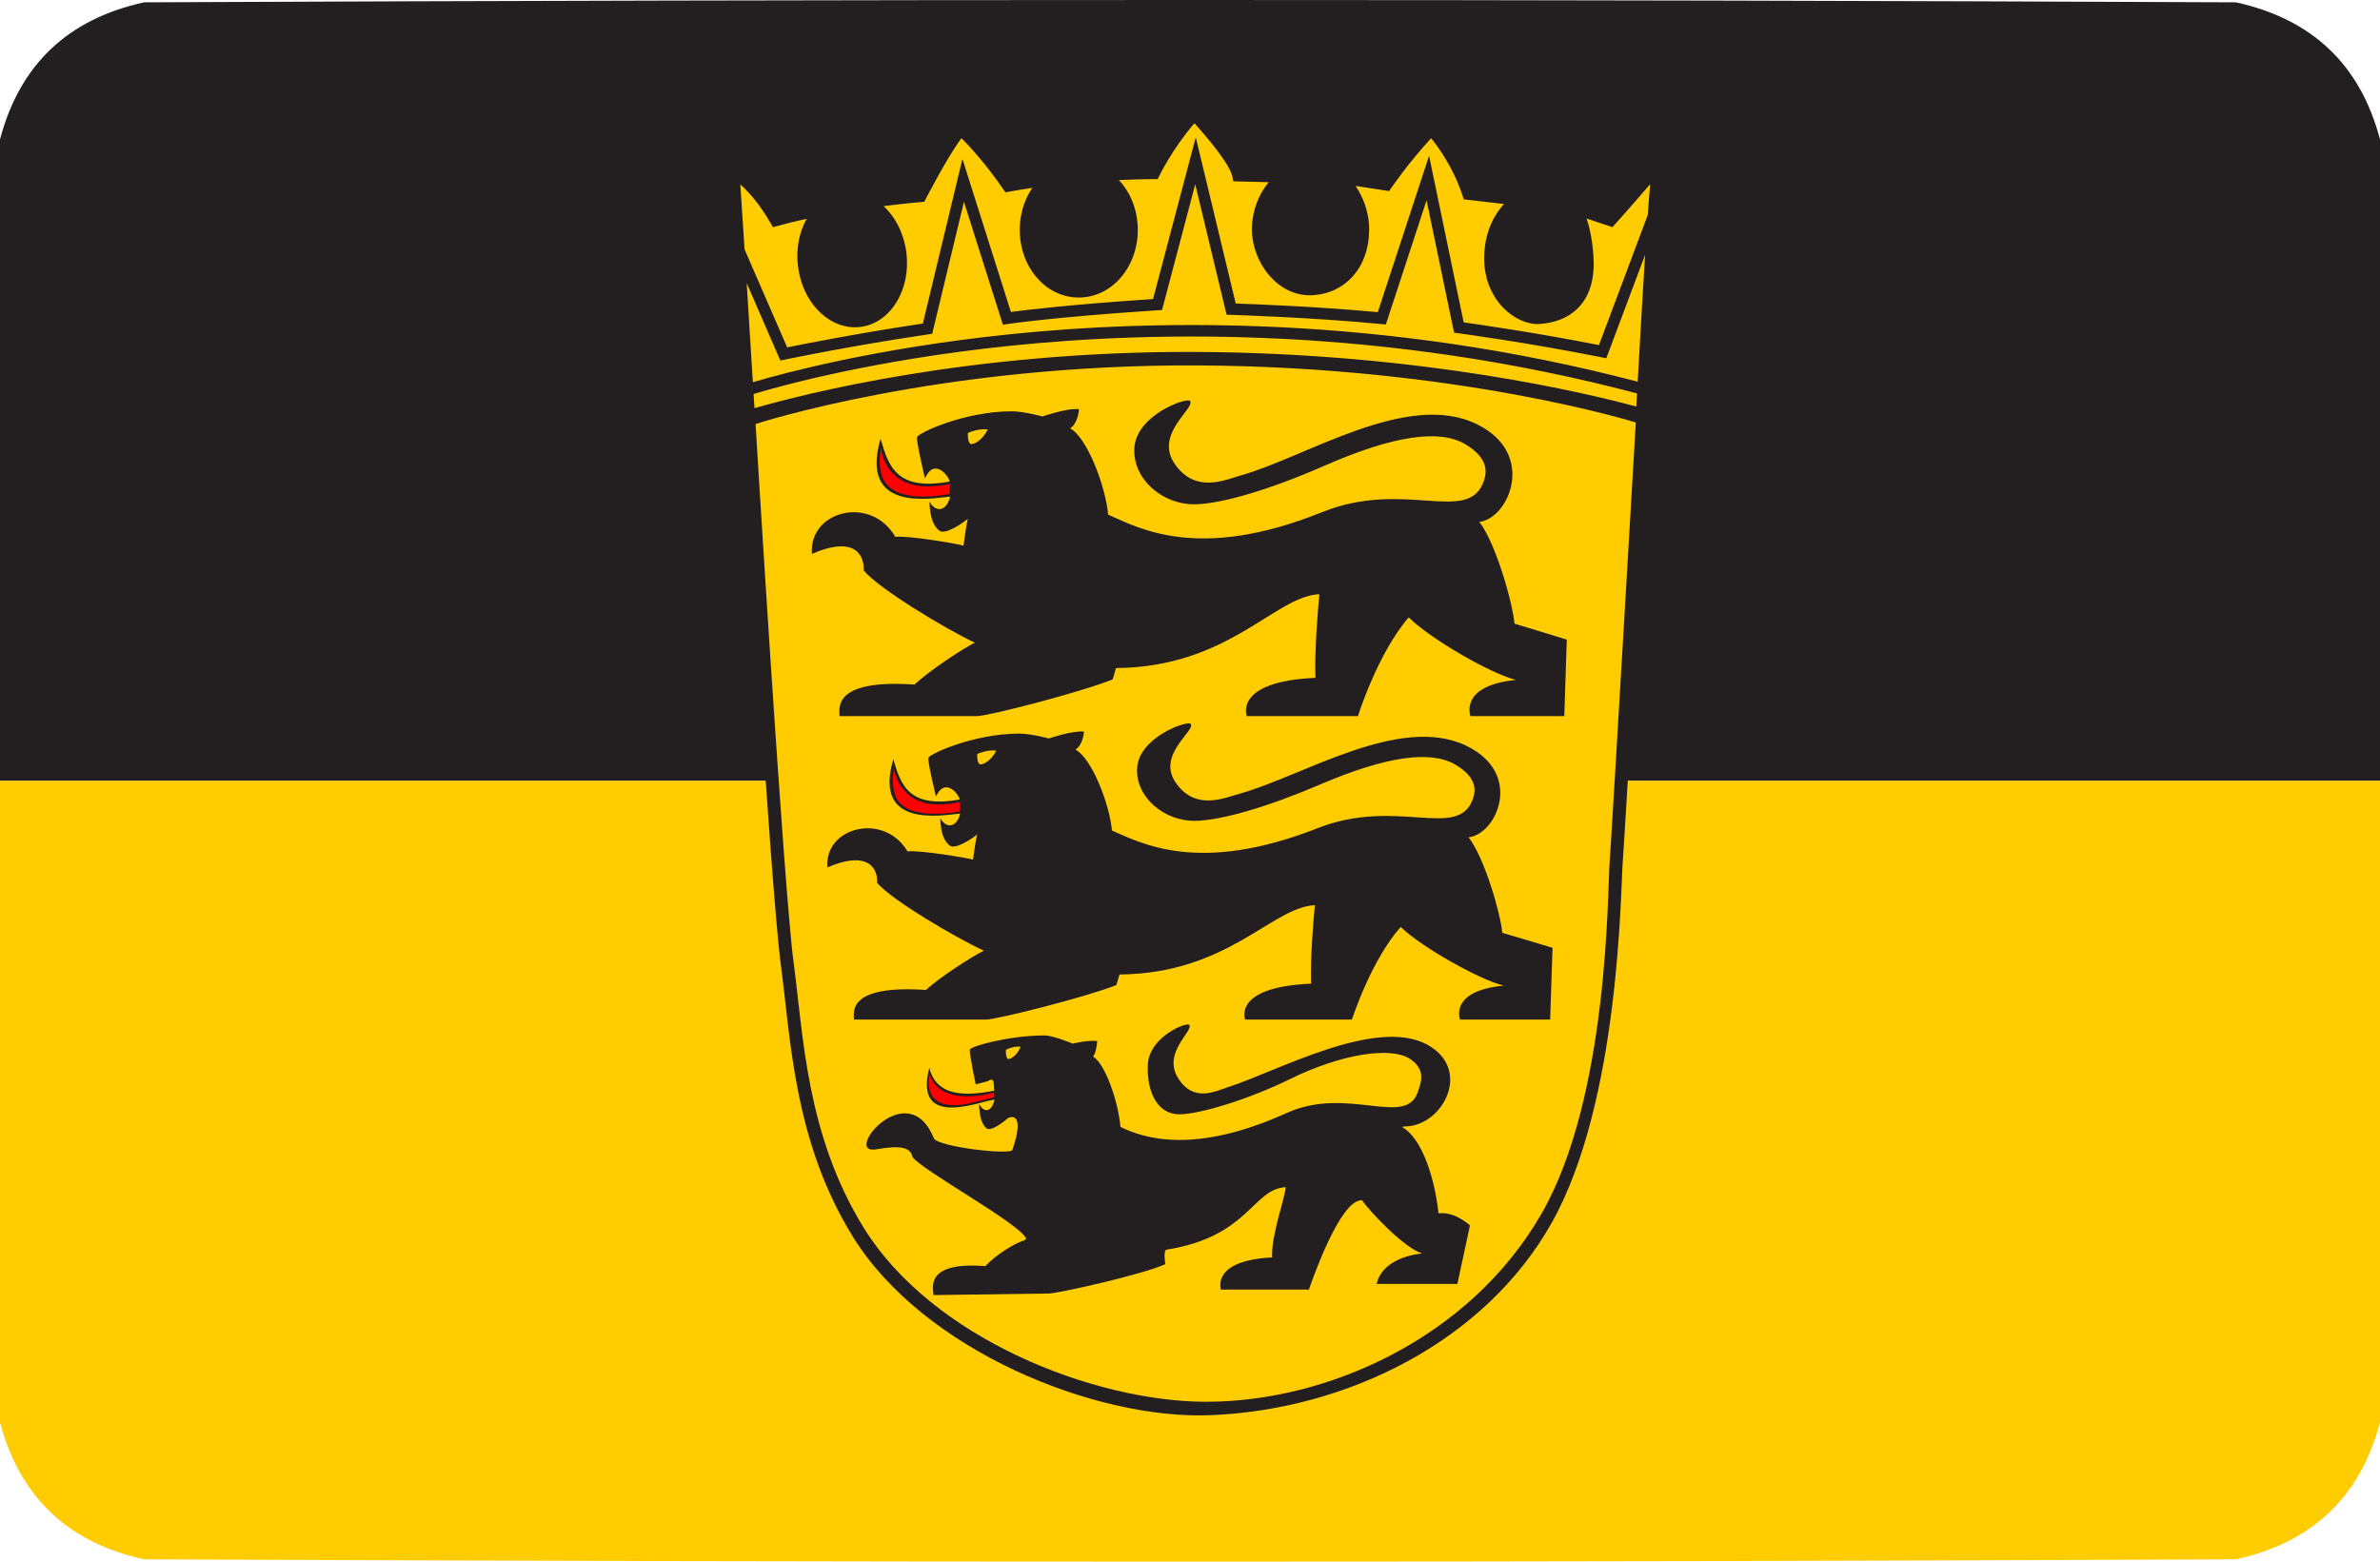 <?xml version="1.0" encoding="UTF-8"?><svg id="a" xmlns="http://www.w3.org/2000/svg" viewBox="0 0 512 336"><defs><style>.j,.k{fill-rule:evenodd;isolation:isolate;opacity:.998;}.j,.k,.l,.m,.n{stroke-width:0px;}.j,.l{fill:#231f20;}.k,.m{fill:#fc0;}.n{fill:red;}</style></defs><path class="j" d="m512,30v138H0V30C4.23,13.94,14.564,4.107,31,.5,181-.167,331-.167,481,.5c16.436,3.607,26.77,13.44,31,29.5Z"/><path class="k" d="m0,168h512v138c-4.23,16.06-14.564,25.893-31,29.5-150,.667-300,.667-450,0-16.436-3.607-26.77-13.44-31-29.5v-138Z"/><path id="b" class="m" d="m356.382,35.042l-1.392,2.804c-4.221,4.989-6.508,8.245-7.834,9.732l-9.307-3.412,1.884,2.917c.016.027,1.789,2.838,2.243,9.416.267,3.882-2.124,7.547-3.891,9.552-1.996,2.265-6.078,2.424-8.152,2.541-1.808.103-4.024-.956-5.728-2.71-2.263-2.33-3.453-5.599-3.351-9.209.22-7.719,3.161-11.831,3.362-11.956l2.987-1.819-3.469-.433c-1.588-.199-5.675.123-7.825-.123-2.788-8.033-7.622-13.159-7.833-13.378l-.882-.923-.882.921c-4.428,4.629-6.437,8.898-7.651,10.616l-11.629-2.227,3.014,2.728c.043.04,3.254,4.051,3.254,10.221,0,5.533-4.787,11.954-11.642,12.195-2.514.093-4.942-1.06-6.854-3.218-2.349-2.65-4.588-6.703-4.183-10.048.73-6.044,3.167-9.299,3.325-9.402l3.355-2.145-10.17.686c-1.615-4.362-8.47-11.691-9.304-12.571l-.899-.951-.885.966c-4.476,4.882-7.423,10.188-8.392,12.051-1.522.016-2.654-.896-7.379-.615l-3.782.224,3.204,2.025c3.049,1.925,3.083,6.859,3.381,10.886.28,3.772-1.516,6.992-3.869,9.527-1.841,1.982-4.248,3.072-6.78,3.072-2.53,0-4.939-1.091-6.779-3.072-2.353-2.535-5.119-6.167-4.839-9.939.251-3.384.155-6.979,2.483-9.026l2.96-2.603-3.913.476c-2.646.322-2.255.855-4.596,1.268-5.192-7.419-9.318-11.019-9.506-11.188l-.923-.825-.811.936c-2.824,3.257-7.188,11.479-8.392,13.793-1.538.141-3.531-.441-8.476.243l-3.847.531,3.46,1.764c3.303,1.683,3.667,6.475,4.206,10.937.79,6.543-2.641,12.359-7.649,12.964-.28.033-.564.051-.847.051-4.688,0-10.507-4.097-11.24-10.164-.499-4.142-1.799-7.719.811-11.705l2.818-2.812-3.908.751c-3.205.615-4.003,1.607-6.565,2.301-4.579-7.608-6.862-9.726-7.042-9.815l-1.865-.923.106,2.078c.046.384.381,6.535.928,16.424l-.016.007.021.047c.492,8.888,1.155,20.788,1.934,34.235l-.007.002s6.151,101.2,8.285,117.119c2.135,15.918,2.744,37.543,15.294,57.811,14.959,24.155,51.36,39.309,75.684,38.372,29.165-1.124,58.516-16.203,72.623-41.452,14.346-25.673,14.516-70.13,14.994-76.432.468-6.184,5.519-92.449,5.707-95.68v-.002c.002-.06.007-.095.007-.095h-.002c.89-17.154,1.601-31.868,2.08-41.139l.062-.163-.051-.019c.299-5.777.509-9.402.615-10.127l.158-2.867"/><path id="c" class="l" d="m352.31,82.128c-54.62-14.339-103.732-13.473-135.46-10.17-28.59,2.974-48.553,8.397-54.892,10.279-.484-7.801-.929-15.005-1.324-21.317l7.242,16.655.988-.207c.141-.03,14.257-2.989,30.852-5.43l.828-.122,6.826-28.405,8.378,26.46,1.048-.16c.096-.016,9.879-1.495,32.304-2.959l.888-.057,7.14-27.044,6.744,28.067.947.027c.169.005,17.208.51,32.328,1.974l.986.095,8.76-26.721,5.917,28.484.869.115c.148.021,14.992,2.012,30.849,5.182l1.03.207,8.348-22.259c-.473,7.502-1.01,16.849-1.596,27.305v0Zm-94.864-6.406c-48.733-.256-85.141,9.204-95.139,12.105-.063-1.029-.126-2.045-.19-3.057,5.516-1.667,25.639-7.298,54.99-10.352,31.617-3.29,80.607-4.15,135.063,10.23-.052.936-.106,1.878-.158,2.831-10.12-2.748-46.086-11.502-94.566-11.757Zm88.821,109.861c-.471,6.229-.163,50.331-14.635,75.531-15.408,26.83-46.139,40.488-72.146,40.488-24.016,0-58.924-13.563-73.682-37.444-12.383-20.035-12.982-41.412-15.088-57.149-2.107-15.736-8.176-115.777-8.176-115.777,0,0,39.261-12.906,95.225-12.61,55.965.294,94.139,12.282,94.139,12.282,0,0-5.166,88.451-5.637,94.679ZM165.804,48.06l.482.834.928-.262c1.901-.537,4.022-1.059,6.333-1.557-1.639,2.875-2.333,6.481-1.884,10.189.906,7.498,6.176,13.152,12.261,13.152.386,0,.774-.024,1.157-.07,6.432-.778,10.881-7.912,9.917-15.902-.49-4.048-2.296-7.675-4.92-10.096,4.733-.591,8.035-.866,8.074-.869l.686-.057.315-.613c.049-.096,4.555-8.879,7.679-13.081,1.622,1.62,5.135,5.367,9.004,10.992l.454.661.789-.145c1.585-.289,3.26-.561,5.008-.811-1.516,2.217-2.459,4.914-2.669,7.755-.333,4.511,1.111,8.86,3.965,11.932,2.339,2.519,5.426,3.907,8.688,3.907,3.264,0,6.35-1.388,8.689-3.907,2.854-3.072,4.299-7.422,3.965-11.932-.27-3.649-1.721-6.992-4.014-9.434,4.525-.207,7.531-.212,7.566-.212h.778l.338-.7c.028-.062,2.84-5.848,7.562-11.314,2.737,3.012,7.676,8.877,8.168,11.501l.185.983,7.643.196c-1.432,1.707-3.068,4.455-3.55,8.428-.492,4.076.966,8.598,3.803,11.8,2.344,2.646,5.372,4.103,8.525,4.103.122,0,.242-.002.365-.007,7.332-.256,12.451-6.056,12.451-14.102,0-4.128-1.528-7.346-2.914-9.416l7.21,1.109.439-.646c.038-.057,3.73-5.462,8.588-10.725,1.549,1.892,4.828,6.364,6.779,12.389l.245.759.792.09c.063.007,4.642.531,7.875.909-1.825,1.987-4.111,5.577-4.27,11.188-.125,4.335,1.331,8.289,4.097,11.136,2.246,2.311,5.181,3.641,7.725,3.494,2.575-.147,6.186-.939,8.775-3.875,2.246-2.549,3.223-6.184,2.905-10.805-.251-3.64-.88-6.263-1.465-8.007l5.557,1.852.542-.602c.038-.043,3.287-3.657,7.578-8.661-.158,1.693-.333,3.938-.526,6.654l-10.494,27.982c-13.35-2.636-25.771-4.42-29.104-4.885l-7.445-35.848-11.031,33.649c-12.892-1.206-26.853-1.734-30.563-1.859l-8.596-35.772-9.19,34.811c-17.861,1.184-27.549,2.369-30.578,2.775l-10.429-32.935-8.514,35.43c-13.8,2.053-25.752,4.43-29.186,5.13l-9.165-21.077c-.376-5.961-.689-10.749-.918-13.981,1.596,1.392,4.006,3.964,6.545,8.375l0-.001Zm191.99-15.564l-2.341,2.766c-4.281,5.061-7.986,9.241-9.332,10.75l-9.987-3.324,1.911,2.959c.016.028,1.814,2.878,2.274,9.551.272,3.937-.499,6.965-2.293,8.997-2.025,2.298-4.956,2.922-7.058,3.042-1.835.104-4.082-.97-5.81-2.748-2.296-2.363-3.504-5.68-3.398-9.342.223-7.828,5.14-10.975,5.343-11.101l3.03-1.844-3.518-.439c-1.612-.202-7.692-.901-9.871-1.151-2.827-8.147-7.732-13.345-7.945-13.57l-.893-.936-.896.936c-4.49,4.694-8.1,9.647-9.329,11.39l-12.96-1.991,3.058,2.767c.043.038,4.291,3.956,4.291,10.213,0,5.614-3.112,11.387-10.064,11.63-2.551.095-5.012-1.076-6.951-3.264-2.383-2.688-3.608-6.467-3.197-9.862.741-6.129,4.635-8.738,4.797-8.843l3.403-2.176-12.786-.327c-1.639-4.424-8.591-11.856-9.437-12.749l-.912-.966-.898.98c-4.539,4.952-7.528,10.333-8.512,12.223-1.543.016-5.298.088-10.09.373l-3.837.229,3.249,2.051c3.093,1.953,5.119,5.558,5.422,9.642.283,3.826-.925,7.494-3.311,10.066-1.867,2.009-4.308,3.115-6.877,3.115-2.567,0-5.008-1.106-6.875-3.115-2.386-2.571-3.594-6.24-3.311-10.066.254-3.433,1.754-6.59,4.115-8.666l3.003-2.639-3.969.482c-2.684.326-5.241.702-7.616,1.121-5.266-7.523-9.691-11.517-9.882-11.687l-.937-.838-.822.95c-2.864,3.303-7.289,11.642-8.512,13.988-1.56.142-5.633.542-10.649,1.234l-3.901.541,3.509,1.787c3.351,1.708,5.772,5.581,6.317,10.105.803,6.636-2.677,12.534-7.757,13.148-.284.035-.574.052-.86.052-4.756,0-9.062-4.82-9.805-10.975-.507-4.201.74-8.37,3.254-10.878l2.857-2.851-3.965.762c-3.249.623-6.206,1.294-8.805,1.998-4.642-7.719-8.839-9.857-9.023-9.947l-1.89-.934.108,2.107c.046.39.384,6.628.94,16.658l-.016.007.021.046c.498,9.016,1.171,21.085,1.961,34.724,0,.002-.007.002-.007.002,0,0,6.238,102.64,8.403,118.786,2.165,16.147,2.783,38.081,15.512,58.636,15.172,24.5,52.091,39.367,76.764,38.416,29.58-1.138,59.349-15.931,73.658-41.539,14.55-26.039,14.722-71.132,15.205-77.524.476-6.271,5.598-93.766,5.789-97.042v-.002c.005-.062.007-.096.007-.096h0c.902-17.399,1.622-32.322,2.11-41.725l.062-.164-.052-.021c.303-5.859.515-9.536.624-10.271l.16-3.619"/><path id="d" class="l" d="m216.794,227.816c-.308-.175-.476-1.214-.392-1.957,0,0,1.511-.836,3.17-.653-.785,1.955-2.347,2.859-2.778,2.609Zm92.66,33.246c-.302-3.641-2.334-15.349-7.826-18.586.155-.074.367-.114.593-.114,8.153-.041,14.564-12.193,4.899-17.554-11.125-6.17-32.745,5.887-43.103,9.151-2.529.803-7.275,3.365-10.613-2.05-3.317-5.408,3.3-10.055,2.464-11.384-.482-.741-8.707,2.522-8.945,8.591-.224,5.693,1.949,10.662,6.862,10.635,4.353-.033,14.962-3.264,23.677-7.559,11.03-5.435,21.813-7.114,25.916-4.329,3.504,2.386,2.251,5.098,1.685,6.926-2.469,7.999-15.112-1.302-28.295,4.688-19.898,9.023-30.836,5.407-35.735,2.979-.398-5.132-3.202-13.533-5.897-15.133,0,0,.662-.539.906-3.324-1.813-.289-5.304.539-5.304.539,0,0-4.13-1.759-6.02-1.759-7.6,0-15.923,2.319-16.076,3.061-.161.755,1.26,7.472,1.26,7.472l2.586-.689c1.678-1.092,1.177.811,1.421,2.031-8.636,1.759-12.726-.035-13.993-4.884-3.407,13.252,10.785,7.183,14.026,6.812-.476,2.421-2.129,3.169-3.313.923.071,2.805.624,4.398,1.569,5.233.951.83,3.801-1.402,4.598-2.145.049-.103,4.04-2.062.991,6.826-.392,1.146-16.128-.664-16.887-2.516-5.68-13.857-19.754,3.648-12.443,2.38,5.215-.904,7.423-.455,7.839,1.633,2.064,2.94,23.117,14.324,24.462,17.587-.117.202-.348.357-.695.465-1.762.547-5.865,3.015-8.082,5.443-13.299-1.032-11.158,4.923-11.158,6.23l24.797-.337c1.903,0,20.154-4.066,25.061-6.312,0,0-.465-3.008.256-3.115,17.876-2.853,18.456-13.075,25.658-13.446-.239,2.704-3.106,10.176-2.94,15.112-13.22.661-10.995,6.911-10.995,6.911h18.931s5.724-17.201,10.481-19.043c.322-.122.632-.183.94-.183,1.633,2.429,9.209,10.42,12.952,11.458-9.178,1.026-9.788,6.556-9.788,6.556h17.349l2.703-12.598c-2.353-1.982-4.605-2.846-6.772-2.582"/><path id="e" class="n" d="m213.865,235.048s-11.257,3.534-13.887-3.812c0,0-2.513,9.378,10.527,5.69.776-.235,3.36-.825,3.36-.825v-1.053"/><path id="f" class="l" d="m210.744,164.415c-.406-.216-.612-1.35-.509-2.198,0,0,1.939-.936,4.084-.732-1.03,2.2-3.034,3.213-3.575,2.93Zm112.442,36.288c-.412-4.278-3.799-16.06-7.257-20.55,6.021-.624,11.958-13.725-.515-19.707-14.363-6.892-35.388,6.673-48.771,10.327-3.245.89-9.383,3.752-13.658-2.296-4.289-6.037,4.243-11.237,3.161-12.718-.605-.828-11.224,2.818-11.526,9.598-.284,6.364,6.014,11.295,12.345,11.254,5.609-.025,15.815-3.02,27.021-7.82,14.233-6.088,23.784-7.404,29.09-4.278,4.509,2.666,4.509,5.345,3.774,7.406-3.194,8.926-16.345-.435-33.377,6.26-25.632,10.083-37.938,3.226-44.262.518-.509-5.732-4.386-15.632-7.858-17.416,0,0,1.533-.73,1.843-3.863-2.344-.31-7.555,1.468-7.555,1.468,0,0-3.877-1.046-6.331-1.046-9.794,0-19.384,4.376-19.583,5.225-.205.823,1.629,8.327,1.629,8.327,1.829-4.168,4.805-.725,5.113.624-11.122,1.988-12.667-3.226-14.29-8.648-4.398,14.81,10.195,12.097,14.374,11.676-.599,2.712-2.75,3.546-4.269,1.04.09,3.134.811,4.898,2.034,5.846,1.225.94,4.901-1.566,5.919-2.402-.302.836-.618,3.442-.921,5.424-1.429-.422-11.63-2.081-14.083-1.772-5.095-8.544-17.949-5.212-17.233,3.442,7.754-3.343,10.812-.732,10.709,3.332,2.861,3.546,17.04,11.894,22.953,14.592-2.235,1.048-9.584,5.746-12.449,8.452-17.143-1.152-15.501,4.904-15.501,6.372h28.361c2.448,0,21.729-4.904,28.059-7.412,0,0,.496-1.46.703-2.29,23.376-.204,32.753-14.489,42.027-14.916-.291,3.028-1.018,11.362-.806,16.89-17.034.724-14.188,7.728-14.188,7.728h22.965s4.084-12.738,10.497-19.931c4.405,4.291,16.95,11.373,22.155,12.625-11.838,1.144-9.391,7.306-9.391,7.306h19.384l.517-15.442s-10.723-3.226-10.807-3.226"/><path id="g" class="n" d="m201.96,173.097c1.369-.009,2.968-.177,4.582-.526,0,0,.016,1.086-.002,2.015-.024.007-2.552.495-5.416.495-3.774,0-6.385-.844-7.829-2.636-1.166-1.448-1.5-4.525-1-7.042,0,0,1.026,7.749,9.666,7.695"/><path id="h" class="l" d="m208.761,95.505c-.422-.232-.637-1.438-.529-2.344,0,0,2.018-.996,4.251-.778-1.073,2.344-3.159,3.423-3.722,3.121h0Zm117.049,38.68c-.428-4.561-3.954-17.119-7.555-21.903,6.268-.667,12.449-14.629-.537-21.007-14.949-7.346-36.837,7.115-50.767,11.009-3.379.947-9.769,3.999-14.219-2.45-4.465-6.432,4.417-11.977,3.29-13.554-.629-.885-11.684,3.001-11.999,10.229-.296,6.785,6.262,12.04,12.851,11.997,5.838-.027,16.465-3.219,28.13-8.335,14.815-6.489,24.758-7.893,30.281-4.56,4.692,2.842,4.692,5.697,3.927,7.893-3.324,9.514-17.013-.463-34.746,6.673-26.681,10.749-39.492,3.437-46.075.553-.529-6.11-4.566-16.663-8.179-18.564,0,0,1.595-.779,1.917-4.119-2.44-.33-7.864,1.565-7.864,1.565,0,0-4.035-1.116-6.589-1.116-10.197,0-20.179,4.665-20.386,5.571-.215.877,1.696,8.876,1.696,8.876,1.903-4.441,5.001-.771,5.323.667-11.578,2.118-13.187-3.439-14.877-9.22-4.579,15.787,10.613,12.896,14.964,12.448-.624,2.889-2.862,3.78-4.444,1.108.093,3.339.844,5.22,2.118,6.23,1.274,1.004,5.102-1.669,6.161-2.56-.315.891-.643,3.67-.958,5.781-1.489-.449-12.108-2.217-14.662-1.887-5.302-9.108-18.684-5.557-17.94,3.668,8.071-3.564,11.256-.778,11.148,3.551,2.976,3.782,17.737,12.677,23.893,15.553-2.328,1.116-9.976,6.126-12.96,9.009-17.845-1.228-16.136,5.227-16.136,6.791h29.524c2.548,0,22.619-5.226,29.21-7.899,0,0,.515-1.558.73-2.442,24.334-.216,34.095-15.442,43.75-15.898-.303,3.227-1.06,12.109-.839,18.003-17.733.771-14.768,8.236-14.768,8.236h23.906s4.25-13.574,10.927-21.243c4.585,4.574,17.644,12.124,23.06,13.456-12.321,1.22-9.773,7.787-9.773,7.787h20.179l.536-16.459s-11.163-3.437-11.25-3.437"/><path id="i" class="n" d="m199.575,104.665c1.424-.005,3.115-.188,4.795-.559,0,0-.027,2.059-.027,2.148-.025.007-2.619.596-5.601.596-3.929,0-6.715-.944-8.187-2.88-1.416-1.862-1.549-4.822-1.029-7.505,0,0,.754,8.234,10.048,8.201"/></svg>